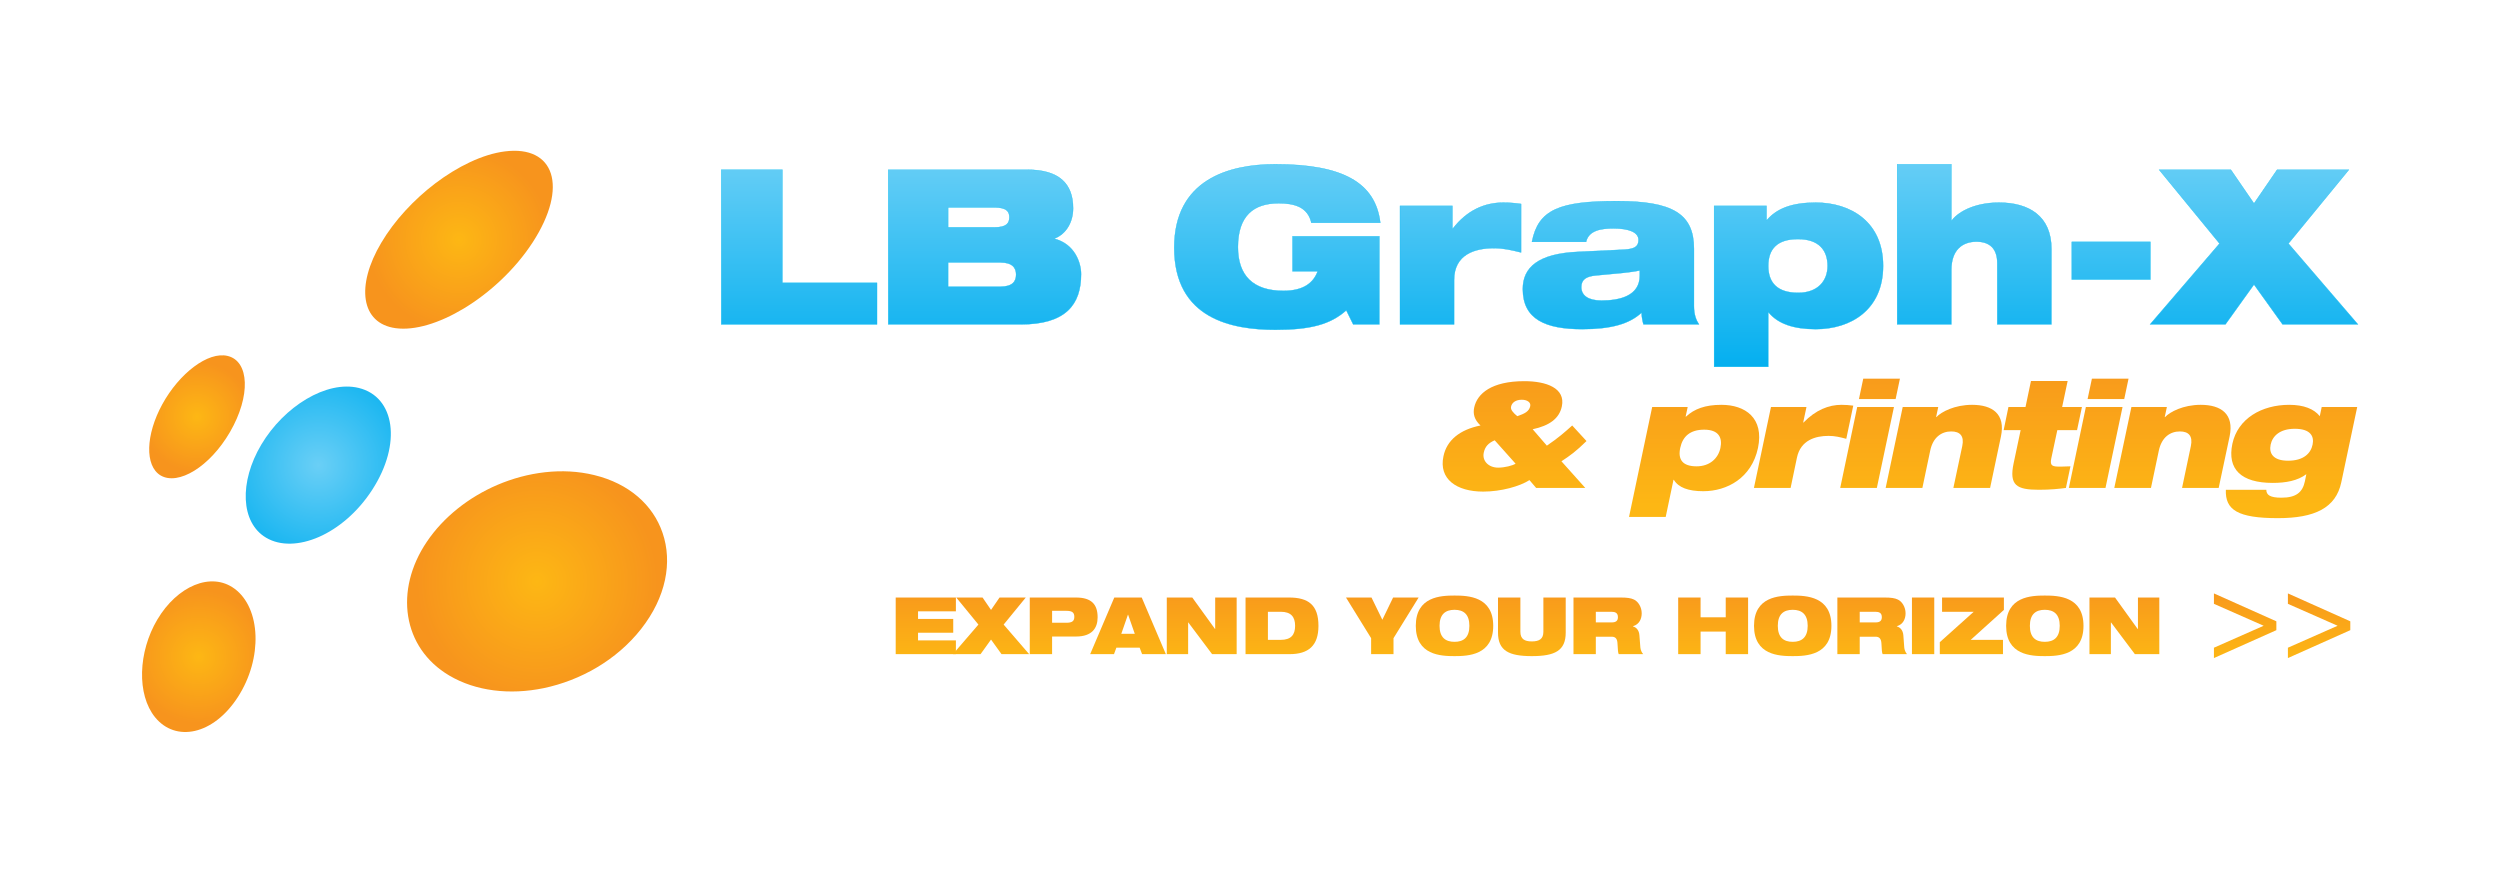 <svg xmlns="http://www.w3.org/2000/svg" xmlns:xlink="http://www.w3.org/1999/xlink" id="Layer_1" x="0px" y="0px" width="821.757px" height="290.174px" viewBox="0 0 821.757 290.174" xml:space="preserve">  <g>	<radialGradient id="SVGID_1_" cx="104.62" cy="152.886" r="39.397" gradientUnits="userSpaceOnUse">		<stop offset="0" style="stop-color:#6ACFF6"></stop>		<stop offset="1" style="stop-color:#00AEEF"></stop>	</radialGradient>	<path fill="url(#SVGID_1_)" d="M117.926,127.52c11.852,2.891,14.278,18.278,4.398,33.519l0,0  c-9.533,14.711-25.469,21.261-34.847,15.708l0,0c-8.42-4.961-8.868-18.324-1.608-30.562l0,0  C93.361,133.556,107.365,124.947,117.926,127.52z"></path>			<radialGradient id="SVGID_00000049922370513709143880000001966423184914022847_" cx="176.538" cy="191.104" r="39.597" gradientUnits="userSpaceOnUse">		<stop offset="0" style="stop-color:#FDB714"></stop>		<stop offset="1" style="stop-color:#F7941D"></stop>	</radialGradient>	<path fill="url(#SVGID_00000049922370513709143880000001966423184914022847_)" d="M195.33,156.158  c11.399,2.775,19.321,9.78,22.463,19.023l0,0c3.288,9.626,1.163,21.121-7.099,31.617l0,0  c-8.049,10.213-19.908,16.871-31.965,19.395l0,0c-11.233,2.326-22.393,0.973-31.03-4.127l0,0  c-15.476-9.135-18.142-28.101-7.407-43.974l0,0c5.503-8.17,13.811-14.668,23.17-18.691l0,0  C173.393,155.161,184.812,153.585,195.33,156.158z"></path>			<radialGradient id="SVGID_00000036248875051008129930000000925582535905564550_" cx="64.759" cy="136.998" r="18.104" gradientUnits="userSpaceOnUse">		<stop offset="0" style="stop-color:#FDB714"></stop>		<stop offset="1" style="stop-color:#F7941D"></stop>	</radialGradient>	<path fill="url(#SVGID_00000036248875051008129930000000925582535905564550_)" d="M74.863,117.006  c7.087,1.739,7.608,13.115,0.749,24.975l0,0c-6.696,11.542-17.045,17.679-22.806,14.305l0,0  c-5.283-3.142-4.919-13.405,0.533-23.382l0,0C58.927,122.702,68.414,115.418,74.863,117.006z"></path>			<radialGradient id="SVGID_00000098205279350323441920000014926253084690095024_" cx="150.875" cy="78.799" r="30.047" gradientUnits="userSpaceOnUse">		<stop offset="0" style="stop-color:#FDB714"></stop>		<stop offset="1" style="stop-color:#F7941D"></stop>	</radialGradient>	<path fill="url(#SVGID_00000098205279350323441920000014926253084690095024_)" d="M125.338,79.774  c4.304-7.28,10.685-14.131,17.686-19.463l0,0c7.373-5.576,15.623-9.634,22.976-10.55l0,0c16.191-2.032,20.975,11.539,9.093,29.906  l0,0c-5.804,8.926-14.159,16.62-22.664,21.751l0,0c-8.061,4.842-16.11,7.3-22.366,6.457l0,0  C118.621,106.325,116.883,93.98,125.338,79.774z"></path>			<radialGradient id="SVGID_00000043432830876350377450000004513240095011436711_" cx="65.343" cy="215.859" r="21.919" gradientUnits="userSpaceOnUse">		<stop offset="0" style="stop-color:#FDB714"></stop>		<stop offset="1" style="stop-color:#F7941D"></stop>	</radialGradient>	<path fill="url(#SVGID_00000043432830876350377450000004513240095011436711_)" d="M51.72,203.638  c6.512-10.974,17.648-15.844,25.396-10.112l0,0c8.602,6.364,9.367,22.818,1.024,35.666l0,0  c-8.049,12.427-20.407,14.854-27.154,6.592l0,0C44.904,228.311,45.387,214.3,51.72,203.638z"></path>	<g>					<linearGradient id="SVGID_00000147182464116742534590000001952475888992822191_" gradientUnits="userSpaceOnUse" x1="497.844" y1="166.228" x2="497.844" y2="113.464">			<stop offset="0" style="stop-color:#FDB714"></stop>			<stop offset="1" style="stop-color:#F7941D"></stop>		</linearGradient>		<path fill="url(#SVGID_00000147182464116742534590000001952475888992822191_)" d="M502.736,157.812   c-3.168,2.048-9.335,3.779-15.209,3.779c-8.826,0-14.653-4.181-13.061-11.608c1.082-5.256,5.348-8.749,12.18-10.124   c-2.086-1.932-2.496-3.871-2.071-5.912c0.974-4.575,5.689-8.655,16.485-8.655c7.234,0,13.595,2.288,12.32,8.3   c-0.827,3.949-4.035,6.315-9.584,7.505l4.661,5.394c3.818-2.589,5.935-4.475,8.331-6.631l4.699,5.116   c-3.447,3.401-5.449,4.823-8.238,6.654l7.836,8.757h-16.152L502.736,157.812z M491.313,144.728   c-2.164,0.928-3.192,2.141-3.602,4.081c-0.572,2.674,1.561,4.907,4.753,4.907c2.11,0,4.729-0.673,5.712-1.299L491.313,144.728z    M498.717,136.799c2.411-0.811,3.911-1.546,4.274-3.3c0.255-1.213-0.95-2.102-2.775-2.102c-1.994,0-3.246,0.935-3.524,2.256   C496.476,134.658,497.264,135.547,498.717,136.799z"></path>					<linearGradient id="SVGID_00000105398402754788754660000001589946842159829666_" gradientUnits="userSpaceOnUse" x1="556.86" y1="166.229" x2="556.86" y2="113.463">			<stop offset="0" style="stop-color:#FDB714"></stop>			<stop offset="1" style="stop-color:#F7941D"></stop>		</linearGradient>		<path fill="url(#SVGID_00000105398402754788754660000001589946842159829666_)" d="M543.078,133.784h11.67l-0.68,3.161h0.123   c2.705-2.527,6.291-3.879,11.639-3.879c7.836,0,14.089,4.312,12.025,14.19c-2.102,9.869-10.178,14.205-17.976,14.205   c-4.946,0-8.153-1.205-9.683-3.741h-0.116l-2.559,12.196h-12.056L543.078,133.784z M557.669,153.283   c4.344,0,7.111-2.62,7.837-6.028c0.734-3.485-0.649-6.021-5.332-6.021c-4.645,0-7.088,2.241-7.883,6.021   C551.495,151.003,553.002,153.283,557.669,153.283z"></path>					<linearGradient id="SVGID_00000034807651539446447650000007619941610589886372_" gradientUnits="userSpaceOnUse" x1="592.846" y1="166.229" x2="592.846" y2="113.464">			<stop offset="0" style="stop-color:#FDB714"></stop>			<stop offset="1" style="stop-color:#F7941D"></stop>		</linearGradient>		<path fill="url(#SVGID_00000034807651539446447650000007619941610589886372_)" d="M582.122,133.784h11.67l-1.082,5.108h0.108   c3.995-4.134,8.3-5.827,12.458-5.827c1.298,0,2.627,0.101,3.895,0.271l-2.296,10.905c-2.009-0.541-3.709-0.965-5.835-0.965   c-4.289,0-9.166,1.398-10.379,7.133l-2.087,9.978h-12.056L582.122,133.784z"></path>					<linearGradient id="SVGID_00000020374433252038099720000016012985429049835404_" gradientUnits="userSpaceOnUse" x1="614.698" y1="166.229" x2="614.698" y2="113.464">			<stop offset="0" style="stop-color:#FDB714"></stop>			<stop offset="1" style="stop-color:#F7941D"></stop>		</linearGradient>		<path fill="url(#SVGID_00000020374433252038099720000016012985429049835404_)" d="M610.47,133.784h12.08l-5.626,26.602h-12.041   L610.47,133.784z M612.456,124.472h12.056l-1.414,6.701h-12.056L612.456,124.472z"></path>					<linearGradient id="SVGID_00000135651816579991341210000017990450175132756624_" gradientUnits="userSpaceOnUse" x1="638.927" y1="166.229" x2="638.927" y2="113.464">			<stop offset="0" style="stop-color:#FDB714"></stop>			<stop offset="1" style="stop-color:#F7941D"></stop>		</linearGradient>		<path fill="url(#SVGID_00000135651816579991341210000017990450175132756624_)" d="M625.425,133.784h11.678l-0.704,3.316h0.093   c1.615-1.716,5.974-4.035,11.755-4.035c6.646,0,11.036,3.007,9.467,10.41l-3.562,16.91H642.08l2.921-13.765   c0.711-3.346-0.773-4.807-3.617-4.807c-3.169,0-5.997,1.886-6.918,6.314l-2.573,12.258h-12.072L625.425,133.784z"></path>					<linearGradient id="SVGID_00000156587438361301638060000005758926881325140925_" gradientUnits="userSpaceOnUse" x1="671.471" y1="166.228" x2="671.471" y2="113.465">			<stop offset="0" style="stop-color:#FDB714"></stop>			<stop offset="1" style="stop-color:#F7941D"></stop>		</linearGradient>		<path fill="url(#SVGID_00000156587438361301638060000005758926881325140925_)" d="M660.18,133.784h5.611l1.792-8.547h12.057   l-1.809,8.547h6.508l-1.607,7.605h-6.485l-2.001,9.367c-0.503,2.48,0.48,2.627,3.076,2.627c0.958,0,2.087-0.062,3.238-0.101   l-1.492,7.103c-2.187,0.301-5.131,0.602-8.888,0.602c-7.326,0-9.823-1.453-8.3-8.686l2.311-10.912h-5.587L660.18,133.784z"></path>					<linearGradient id="SVGID_00000168794970782953722780000004370831811201634176_" gradientUnits="userSpaceOnUse" x1="689.849" y1="166.229" x2="689.849" y2="113.464">			<stop offset="0" style="stop-color:#FDB714"></stop>			<stop offset="1" style="stop-color:#F7941D"></stop>		</linearGradient>		<path fill="url(#SVGID_00000168794970782953722780000004370831811201634176_)" d="M685.629,133.784h12.056l-5.603,26.602h-12.041   L685.629,133.784z M687.616,124.472h12.041l-1.415,6.701h-12.048L687.616,124.472z"></path>					<linearGradient id="SVGID_00000060741465288362954680000006534460912583105711_" gradientUnits="userSpaceOnUse" x1="714.081" y1="166.229" x2="714.081" y2="113.464">			<stop offset="0" style="stop-color:#FDB714"></stop>			<stop offset="1" style="stop-color:#F7941D"></stop>		</linearGradient>		<path fill="url(#SVGID_00000060741465288362954680000006534460912583105711_)" d="M700.599,133.784h11.662l-0.711,3.316h0.101   c1.607-1.716,5.966-4.035,11.74-4.035c6.67,0,11.044,3.007,9.482,10.41l-3.586,16.91h-12.041l2.898-13.765   c0.704-3.346-0.765-4.807-3.602-4.807c-3.192,0-5.989,1.886-6.932,6.314l-2.581,12.258h-12.056L700.599,133.784z"></path>					<linearGradient id="SVGID_00000169531416487404326550000002331427033338879652_" gradientUnits="userSpaceOnUse" x1="753.228" y1="166.228" x2="753.228" y2="113.464">			<stop offset="0" style="stop-color:#FDB714"></stop>			<stop offset="1" style="stop-color:#F7941D"></stop>		</linearGradient>		<path fill="url(#SVGID_00000169531416487404326550000002331427033338879652_)" d="M758.098,155.865   c-2.844,2.156-6.739,2.867-11.044,2.867c-10.364,0-15.016-4.475-13.269-12.845c1.777-8.347,9.706-12.821,18.671-12.821   c4.823,0,8.162,1.353,10.062,3.733l0.634-3.014h11.67l-5.225,24.708c-1.777,8.517-8.795,11.824-20.843,11.824   c-13.162,0-17.374-2.689-17.111-9.328h13.301c0,0.858,0.309,1.492,1.067,1.933c0.788,0.448,2.04,0.672,3.872,0.672   c4.923,0,6.994-1.8,7.752-5.433L758.098,155.865z M754.304,140.941c-4.953,0-7.342,2.427-7.937,5.202   c-0.603,2.859,0.788,5.294,5.734,5.294c5.116,0,7.466-2.434,8.053-5.294C760.742,143.368,759.428,140.941,754.304,140.941z"></path>	</g>	<g>					<linearGradient id="SVGID_00000017488593418193190570000013661631213339942558_" gradientUnits="userSpaceOnUse" x1="262.679" y1="50.498" x2="262.679" y2="123.348">			<stop offset="0" style="stop-color:#6ACFF6"></stop>			<stop offset="1" style="stop-color:#00AEEF"></stop>		</linearGradient>		<path fill="url(#SVGID_00000017488593418193190570000013661631213339942558_)" stroke="#00BCF2" stroke-width="0.1" d="   M237.079,55.79h20.101v37.173h31.099v13.672h-51.201V55.79z"></path>					<linearGradient id="SVGID_00000003803858753795357380000017586580225519551154_" gradientUnits="userSpaceOnUse" x1="323.66" y1="50.498" x2="323.66" y2="123.348">			<stop offset="0" style="stop-color:#6ACFF6"></stop>			<stop offset="1" style="stop-color:#00AEEF"></stop>		</linearGradient>		<path fill="url(#SVGID_00000003803858753795357380000017586580225519551154_)" stroke="#00BCF2" stroke-width="0.1" d="   M291.966,55.79h45.737c10.379,0,15.025,4.544,15.025,12.674c0,4.482-2.21,8.393-6.044,9.908v0.146   c6.538,1.701,8.671,7.806,8.671,11.585c0,9.985-4.993,16.531-19.862,16.531h-43.526V55.79z M311.643,74.732h15.163   c4.065,0,4.977-1.353,4.977-3.346c0-1.855-0.912-3.208-4.977-3.208h-15.163V74.732z M311.643,94.231h17.149   c3.996,0,5.202-1.701,5.202-3.973c0-2.225-1.206-3.988-5.202-3.988h-17.149V94.231z"></path>					<linearGradient id="SVGID_00000168115128126847053750000005751458253871510400_" gradientUnits="userSpaceOnUse" x1="419.841" y1="50.501" x2="419.841" y2="123.344">			<stop offset="0" style="stop-color:#6ACFF6"></stop>			<stop offset="1" style="stop-color:#00AEEF"></stop>		</linearGradient>		<path fill="url(#SVGID_00000168115128126847053750000005751458253871510400_)" stroke="#00BCF2" stroke-width="0.1" d="   M424.856,77.66h28.549v28.974h-8.602l-2.28-4.63c-5.193,4.63-11.747,6.399-23.285,6.399c-14.097,0-33.264-3.477-33.264-26.972   c0-22.305,17.814-27.436,33.194-27.436c22.358,0,32.969,6.136,34.538,19.243h-22.652c-0.571-2.642-2.071-4.281-3.902-5.193   c-1.94-0.928-4.213-1.237-6.848-1.237c-8.192,0-13.394,4.065-13.394,14.399c0,9.398,4.993,14.383,14.963,14.383   c6.546,0,9.831-2.566,11.252-6.407h-8.269V77.66z"></path>					<linearGradient id="SVGID_00000029040462853432350510000012375846020433449904_" gradientUnits="userSpaceOnUse" x1="480.084" y1="50.499" x2="480.084" y2="123.348">			<stop offset="0" style="stop-color:#6ACFF6"></stop>			<stop offset="1" style="stop-color:#00AEEF"></stop>		</linearGradient>		<path fill="url(#SVGID_00000029040462853432350510000012375846020433449904_)" stroke="#00BCF2" stroke-width="0.1" d="   M460.183,67.668h17.234v7.489h0.131c4.638-6.043,10.465-8.555,16.593-8.555c1.925,0,3.903,0.154,5.843,0.44v15.936   c-3.138-0.772-5.765-1.406-8.903-1.406c-6.33,0-13.115,2.055-13.115,10.464v14.6h-17.783V67.668z"></path>					<linearGradient id="SVGID_00000163794587323894053840000005024641262124581518_" gradientUnits="userSpaceOnUse" x1="529.504" y1="50.5" x2="529.504" y2="123.347">			<stop offset="0" style="stop-color:#6ACFF6"></stop>			<stop offset="1" style="stop-color:#00AEEF"></stop>		</linearGradient>		<path fill="url(#SVGID_00000163794587323894053840000005024641262124581518_)" stroke="#00BCF2" stroke-width="0.1" d="   M503.548,79.5c1.066-5.333,3.276-8.625,7.682-10.681c4.359-2.01,10.827-2.705,20.233-2.705c18.169,0,25.342,4.057,25.342,15.665   v18.788c0,2.983,0.796,4.776,1.654,6.067h-18.239c-0.356-1.144-0.572-2.434-0.642-3.856c-3.996,3.709-10.039,5.417-19.506,5.417   c-11.979,0-19.522-3.2-19.522-13.177c0-7.126,5.062-11.67,18.231-12.242l15.032-0.726c3.571-0.201,4.776-1.059,4.776-3.184   c0-2.566-3.215-3.787-8.269-3.787c-4.065,0-8.123,0.649-8.973,4.421H503.548z M538.998,88.898   c-2.984,0.649-8.045,1.074-14.368,1.638c-3.284,0.294-4.853,1.36-4.853,3.841c0,2.713,2.217,4.414,6.623,4.414   c5.981,0,12.597-1.5,12.597-8.185V88.898z"></path>					<linearGradient id="SVGID_00000168818134728804262110000001555871694506010515_" gradientUnits="userSpaceOnUse" x1="591.211" y1="50.5" x2="591.211" y2="123.345">			<stop offset="0" style="stop-color:#6ACFF6"></stop>			<stop offset="1" style="stop-color:#00AEEF"></stop>		</linearGradient>		<path fill="url(#SVGID_00000168818134728804262110000001555871694506010515_)" stroke="#00BCF2" stroke-width="0.1" d="   M563.435,67.668h17.234v4.645h0.147c3.199-3.71,8.099-5.711,16.028-5.711c11.508,0,22.142,6.345,22.142,20.797   c0,14.46-10.635,20.797-22.142,20.797c-7.288,0-12.404-1.777-15.48-5.479h-0.131v17.86h-17.798V67.668z M591.064,96.24   c6.406,0,9.668-3.849,9.668-8.841c0-5.124-2.829-8.811-9.738-8.811c-6.84,0-9.761,3.261-9.761,8.811   C581.234,92.886,584.155,96.24,591.064,96.24z"></path>					<linearGradient id="SVGID_00000022561878513883264150000007146367170515493290_" gradientUnits="userSpaceOnUse" x1="648.962" y1="50.501" x2="648.962" y2="123.347">			<stop offset="0" style="stop-color:#6ACFF6"></stop>			<stop offset="1" style="stop-color:#00AEEF"></stop>		</linearGradient>		<path fill="url(#SVGID_00000022561878513883264150000007146367170515493290_)" stroke="#00BCF2" stroke-width="0.1" d="   M623.609,53.996h17.814v18.533h0.123c1.708-2.496,6.994-5.928,15.534-5.928c9.831,0,17.234,4.428,17.234,15.248v24.786h-17.806   V86.471c0-4.899-2.635-7.04-6.832-7.04c-4.706,0-8.253,2.775-8.253,9.251v17.953h-17.814V53.996z"></path>					<linearGradient id="SVGID_00000165208550546201974050000008324557089668317848_" gradientUnits="userSpaceOnUse" x1="693.925" y1="50.478" x2="693.925" y2="123.376">			<stop offset="0" style="stop-color:#6ACFF6"></stop>			<stop offset="1" style="stop-color:#00AEEF"></stop>		</linearGradient>		<path fill="url(#SVGID_00000165208550546201974050000008324557089668317848_)" stroke="#00BCF2" stroke-width="0.1" d="M681,79.5   h25.852v12.396H681V79.5z"></path>					<linearGradient id="SVGID_00000069395366577112943330000012746998599986571168_" gradientUnits="userSpaceOnUse" x1="740.895" y1="50.498" x2="740.895" y2="123.348">			<stop offset="0" style="stop-color:#6ACFF6"></stop>			<stop offset="1" style="stop-color:#00AEEF"></stop>		</linearGradient>		<path fill="url(#SVGID_00000069395366577112943330000012746998599986571168_)" stroke="#00BCF2" stroke-width="0.1" d="   M729.566,80.057L709.703,55.79h23.572l7.62,11.098l7.612-11.098h23.579L752.21,80.057l22.861,26.578h-24.778l-9.398-13.116   l-9.398,13.116H706.72L729.566,80.057z"></path>	</g>	<g>		<g>							<linearGradient id="SVGID_00000056411946610433582620000000236099695659587512_" gradientUnits="userSpaceOnUse" x1="737.985" y1="217" x2="737.985" y2="191.274">				<stop offset="0" style="stop-color:#FDB714"></stop>				<stop offset="1" style="stop-color:#F7941D"></stop>			</linearGradient>			<path fill="url(#SVGID_00000056411946610433582620000000236099695659587512_)" d="M727.726,198.483v-3.424l20.519,9.17v2.91    l-20.519,9.166v-3.397l16.346-7.218L727.726,198.483z"></path>							<linearGradient id="SVGID_00000171692532252843631960000002423661858466941362_" gradientUnits="userSpaceOnUse" x1="762.295" y1="217" x2="762.295" y2="191.274">				<stop offset="0" style="stop-color:#FDB714"></stop>				<stop offset="1" style="stop-color:#F7941D"></stop>			</linearGradient>			<path fill="url(#SVGID_00000171692532252843631960000002423661858466941362_)" d="M752.04,198.483v-3.424l20.511,9.17v2.91    l-20.511,9.166v-3.397l16.337-7.218L752.04,198.483z"></path>		</g>		<g>							<linearGradient id="SVGID_00000087383753094221182980000018430275349071328647_" gradientUnits="userSpaceOnUse" x1="304.312" y1="217.003" x2="304.312" y2="191.274">				<stop offset="0" style="stop-color:#FDB714"></stop>				<stop offset="1" style="stop-color:#F7941D"></stop>			</linearGradient>			<path fill="url(#SVGID_00000087383753094221182980000018430275349071328647_)" d="M294.42,196.408h19.785v4.533h-12.443v2.512    h11.569v4.536h-11.569v2.508h12.443v4.521H294.42V196.408z"></path>							<linearGradient id="SVGID_00000178193253632978519080000017708456877494593977_" gradientUnits="userSpaceOnUse" x1="325.763" y1="217.003" x2="325.763" y2="191.274">				<stop offset="0" style="stop-color:#FDB714"></stop>				<stop offset="1" style="stop-color:#F7941D"></stop>			</linearGradient>			<path fill="url(#SVGID_00000178193253632978519080000017708456877494593977_)" d="M321.608,205.3l-7.28-8.892h8.644l2.783,4.073    l2.798-4.073h8.621l-7.272,8.892l8.382,9.718h-9.081l-3.447-4.792l-3.443,4.792h-9.069L321.608,205.3z"></path>							<linearGradient id="SVGID_00000119095070925648810620000017588929057829083317_" gradientUnits="userSpaceOnUse" x1="349.639" y1="217.003" x2="349.639" y2="191.274">				<stop offset="0" style="stop-color:#FDB714"></stop>				<stop offset="1" style="stop-color:#F7941D"></stop>			</linearGradient>			<path fill="url(#SVGID_00000119095070925648810620000017588929057829083317_)" d="M338.487,196.408h15.171    c5.198,0,7.134,2.334,7.134,6.5c0,3.571-1.862,6.318-7.087,6.318h-7.879v5.792h-7.339V196.408z M345.826,204.701h4.737    c1.871,0,2.57-0.584,2.57-1.933c0-1.414-0.699-1.986-2.57-1.986h-4.737V204.701z"></path>							<linearGradient id="SVGID_00000146458096970254339360000008627418533775623827_" gradientUnits="userSpaceOnUse" x1="370.781" y1="217.003" x2="370.781" y2="191.274">				<stop offset="0" style="stop-color:#FDB714"></stop>				<stop offset="1" style="stop-color:#F7941D"></stop>			</linearGradient>			<path fill="url(#SVGID_00000146458096970254339360000008627418533775623827_)" d="M366.271,196.408h9.019l7.93,18.61h-7.813    l-0.8-2.133h-7.647l-0.784,2.133h-7.833L366.271,196.408z M370.807,202.042h-0.05l-2.187,6.295h4.436L370.807,202.042z"></path>							<linearGradient id="SVGID_00000132073979613796846490000007988158036531170230_" gradientUnits="userSpaceOnUse" x1="395.009" y1="217.003" x2="395.009" y2="191.274">				<stop offset="0" style="stop-color:#FDB714"></stop>				<stop offset="1" style="stop-color:#F7941D"></stop>			</linearGradient>			<path fill="url(#SVGID_00000132073979613796846490000007988158036531170230_)" d="M383.525,196.408h8.381l7.466,10.333h0.062    v-10.333h7.06v18.61h-8.072l-7.833-10.43h-0.046v10.43h-7.017V196.408z"></path>							<linearGradient id="SVGID_00000169544916490237378710000002560494177184574391_" gradientUnits="userSpaceOnUse" x1="421.398" y1="217.003" x2="421.398" y2="191.274">				<stop offset="0" style="stop-color:#FDB714"></stop>				<stop offset="1" style="stop-color:#F7941D"></stop>			</linearGradient>			<path fill="url(#SVGID_00000169544916490237378710000002560494177184574391_)" d="M409.415,196.408h14.313    c6.33,0,9.653,2.446,9.653,9.309c0,6.542-3.3,9.301-9.483,9.301h-14.483V196.408z M416.765,210.323h4.212    c3.385,0,4.729-1.646,4.729-4.606c0-2.949-1.345-4.626-4.729-4.626h-4.212V210.323z"></path>							<linearGradient id="SVGID_00000096770708831077468040000013446999909773348779_" gradientUnits="userSpaceOnUse" x1="454.367" y1="217.003" x2="454.367" y2="191.274">				<stop offset="0" style="stop-color:#FDB714"></stop>				<stop offset="1" style="stop-color:#F7941D"></stop>			</linearGradient>			<path fill="url(#SVGID_00000096770708831077468040000013446999909773348779_)" d="M450.693,209.774l-8.262-13.367h8.386    l3.563,7.308l3.54-7.308h8.385l-8.253,13.367v5.244h-7.358V209.774z"></path>							<linearGradient id="SVGID_00000001640093998840544390000014577562748749888946_" gradientUnits="userSpaceOnUse" x1="478.101" y1="217.002" x2="478.101" y2="191.279">				<stop offset="0" style="stop-color:#FDB714"></stop>				<stop offset="1" style="stop-color:#F7941D"></stop>			</linearGradient>			<path fill="url(#SVGID_00000001640093998840544390000014577562748749888946_)" d="M478.105,195.759    c4.452,0,12.722,0.301,12.722,9.958c0,9.653-8.27,9.954-12.722,9.954c-4.459,0-12.729-0.301-12.729-9.954    C465.376,196.06,473.646,195.759,478.105,195.759z M478.105,210.973c2.999,0,4.885-1.484,4.885-5.256    c0-3.787-1.886-5.275-4.885-5.275c-2.999,0-4.922,1.488-4.922,5.275C473.183,209.489,475.107,210.973,478.105,210.973z"></path>							<linearGradient id="SVGID_00000165222415092392513920000007821486297269762711_" gradientUnits="userSpaceOnUse" x1="503.524" y1="217.003" x2="503.524" y2="191.274">				<stop offset="0" style="stop-color:#FDB714"></stop>				<stop offset="1" style="stop-color:#F7941D"></stop>			</linearGradient>			<path fill="url(#SVGID_00000165222415092392513920000007821486297269762711_)" d="M492.395,196.408h7.358v11.257    c0,2.395,1.383,3.173,3.756,3.173c2.411,0,3.803-0.777,3.803-3.173v-11.257h7.342v11.542c0,5.931-3.555,7.721-11.144,7.721    c-7.543,0-11.113-1.789-11.113-7.721V196.408z"></path>							<linearGradient id="SVGID_00000027586931411809729870000015729044638642221235_" gradientUnits="userSpaceOnUse" x1="528.665" y1="217.003" x2="528.665" y2="191.274">				<stop offset="0" style="stop-color:#FDB714"></stop>				<stop offset="1" style="stop-color:#F7941D"></stop>			</linearGradient>			<path fill="url(#SVGID_00000027586931411809729870000015729044638642221235_)" d="M517.211,196.408h15.488    c2.118,0,3.393,0.178,4.413,0.677c1.383,0.665,2.52,2.484,2.52,4.509c0,1.735-0.727,3.632-2.868,4.236v0.077    c1.098,0.298,1.978,1.244,2.11,2.856l0.317,4.073c0.07,0.823,0.441,1.623,0.927,2.183h-8.045    c-0.256-0.549-0.256-1.36-0.402-3.509c-0.062-1.387-0.533-2.221-1.901-2.221h-5.217v5.73h-7.343V196.408z M524.553,204.589h5.217    c1.453,0,2.047-0.572,2.047-1.735c0-1.422-0.927-1.762-2.141-1.762h-5.123V204.589z"></path>							<linearGradient id="SVGID_00000181061339132269717600000010178582581695995010_" gradientUnits="userSpaceOnUse" x1="563.114" y1="217.003" x2="563.114" y2="191.274">				<stop offset="0" style="stop-color:#FDB714"></stop>				<stop offset="1" style="stop-color:#F7941D"></stop>			</linearGradient>			<path fill="url(#SVGID_00000181061339132269717600000010178582581695995010_)" d="M567.253,207.603h-8.269v7.415h-7.358v-18.61    h7.358v6.5h8.269v-6.5h7.35v18.61h-7.35V207.603z"></path>							<linearGradient id="SVGID_00000119092400534467548420000008482749648541408391_" gradientUnits="userSpaceOnUse" x1="589.271" y1="217.002" x2="589.271" y2="191.279">				<stop offset="0" style="stop-color:#FDB714"></stop>				<stop offset="1" style="stop-color:#F7941D"></stop>			</linearGradient>			<path fill="url(#SVGID_00000119092400534467548420000008482749648541408391_)" d="M589.271,195.759    c4.467,0,12.721,0.301,12.721,9.958c0,9.653-8.253,9.954-12.721,9.954c-4.452,0-12.721-0.301-12.721-9.954    C576.55,196.06,584.819,195.759,589.271,195.759z M589.271,210.973c2.991,0,4.923-1.484,4.923-5.256    c0-3.787-1.933-5.275-4.923-5.275c-3.007,0-4.9,1.488-4.9,5.275C584.371,209.489,586.264,210.973,589.271,210.973z"></path>							<linearGradient id="SVGID_00000162352801961105421250000002673696383789003957_" gradientUnits="userSpaceOnUse" x1="615.389" y1="217.003" x2="615.389" y2="191.274">				<stop offset="0" style="stop-color:#FDB714"></stop>				<stop offset="1" style="stop-color:#F7941D"></stop>			</linearGradient>			<path fill="url(#SVGID_00000162352801961105421250000002673696383789003957_)" d="M603.947,196.408h15.495    c2.11,0,3.393,0.178,4.406,0.677c1.398,0.665,2.519,2.484,2.519,4.509c0,1.735-0.727,3.632-2.859,4.236v0.077    c1.105,0.298,1.979,1.244,2.125,2.856l0.302,4.073c0.07,0.823,0.433,1.623,0.897,2.183h-7.999    c-0.271-0.549-0.271-1.36-0.402-3.509c-0.078-1.387-0.556-2.221-1.917-2.221h-5.217v5.73h-7.35V196.408z M611.297,204.589h5.217    c1.437,0,2.048-0.572,2.048-1.735c0-1.422-0.92-1.762-2.133-1.762h-5.132V204.589z"></path>							<linearGradient id="SVGID_00000010279145327166706710000010960290679913781906_" gradientUnits="userSpaceOnUse" x1="632.129" y1="217.003" x2="632.129" y2="191.274">				<stop offset="0" style="stop-color:#FDB714"></stop>				<stop offset="1" style="stop-color:#F7941D"></stop>			</linearGradient>			<path fill="url(#SVGID_00000010279145327166706710000010960290679913781906_)" d="M628.462,196.408h7.334v18.61h-7.334V196.408z"></path>							<linearGradient id="SVGID_00000075124986095740802460000000914114810881735849_" gradientUnits="userSpaceOnUse" x1="648.154" y1="217.003" x2="648.154" y2="191.274">				<stop offset="0" style="stop-color:#FDB714"></stop>				<stop offset="1" style="stop-color:#F7941D"></stop>			</linearGradient>			<path fill="url(#SVGID_00000075124986095740802460000000914114810881735849_)" d="M637.62,211.084l11.144-9.993h-10.403v-4.683    h20.326v4.073l-10.912,9.842h10.611v4.695H637.62V211.084z"></path>							<linearGradient id="SVGID_00000093873928241316691310000000570960380853441958_" gradientUnits="userSpaceOnUse" x1="672.136" y1="217.002" x2="672.136" y2="191.279">				<stop offset="0" style="stop-color:#FDB714"></stop>				<stop offset="1" style="stop-color:#F7941D"></stop>			</linearGradient>			<path fill="url(#SVGID_00000093873928241316691310000000570960380853441958_)" d="M672.127,195.759    c4.467,0,12.722,0.301,12.722,9.958c0,9.653-8.254,9.954-12.722,9.954c-4.452,0-12.705-0.301-12.705-9.954    C659.422,196.06,667.676,195.759,672.127,195.759z M672.127,210.973c2.999,0,4.915-1.484,4.915-5.256    c0-3.787-1.917-5.275-4.915-5.275c-3.006,0-4.9,1.488-4.9,5.275C667.228,209.489,669.122,210.973,672.127,210.973z"></path>							<linearGradient id="SVGID_00000173157325591782394660000008107709087191420551_" gradientUnits="userSpaceOnUse" x1="698.292" y1="217.003" x2="698.292" y2="191.274">				<stop offset="0" style="stop-color:#FDB714"></stop>				<stop offset="1" style="stop-color:#F7941D"></stop>			</linearGradient>			<path fill="url(#SVGID_00000173157325591782394660000008107709087191420551_)" d="M686.812,196.408h8.401l7.443,10.333h0.093    v-10.333h7.025v18.61h-8.038l-7.836-10.43h-0.046v10.43h-7.041V196.408z"></path>		</g>	</g></g></svg>